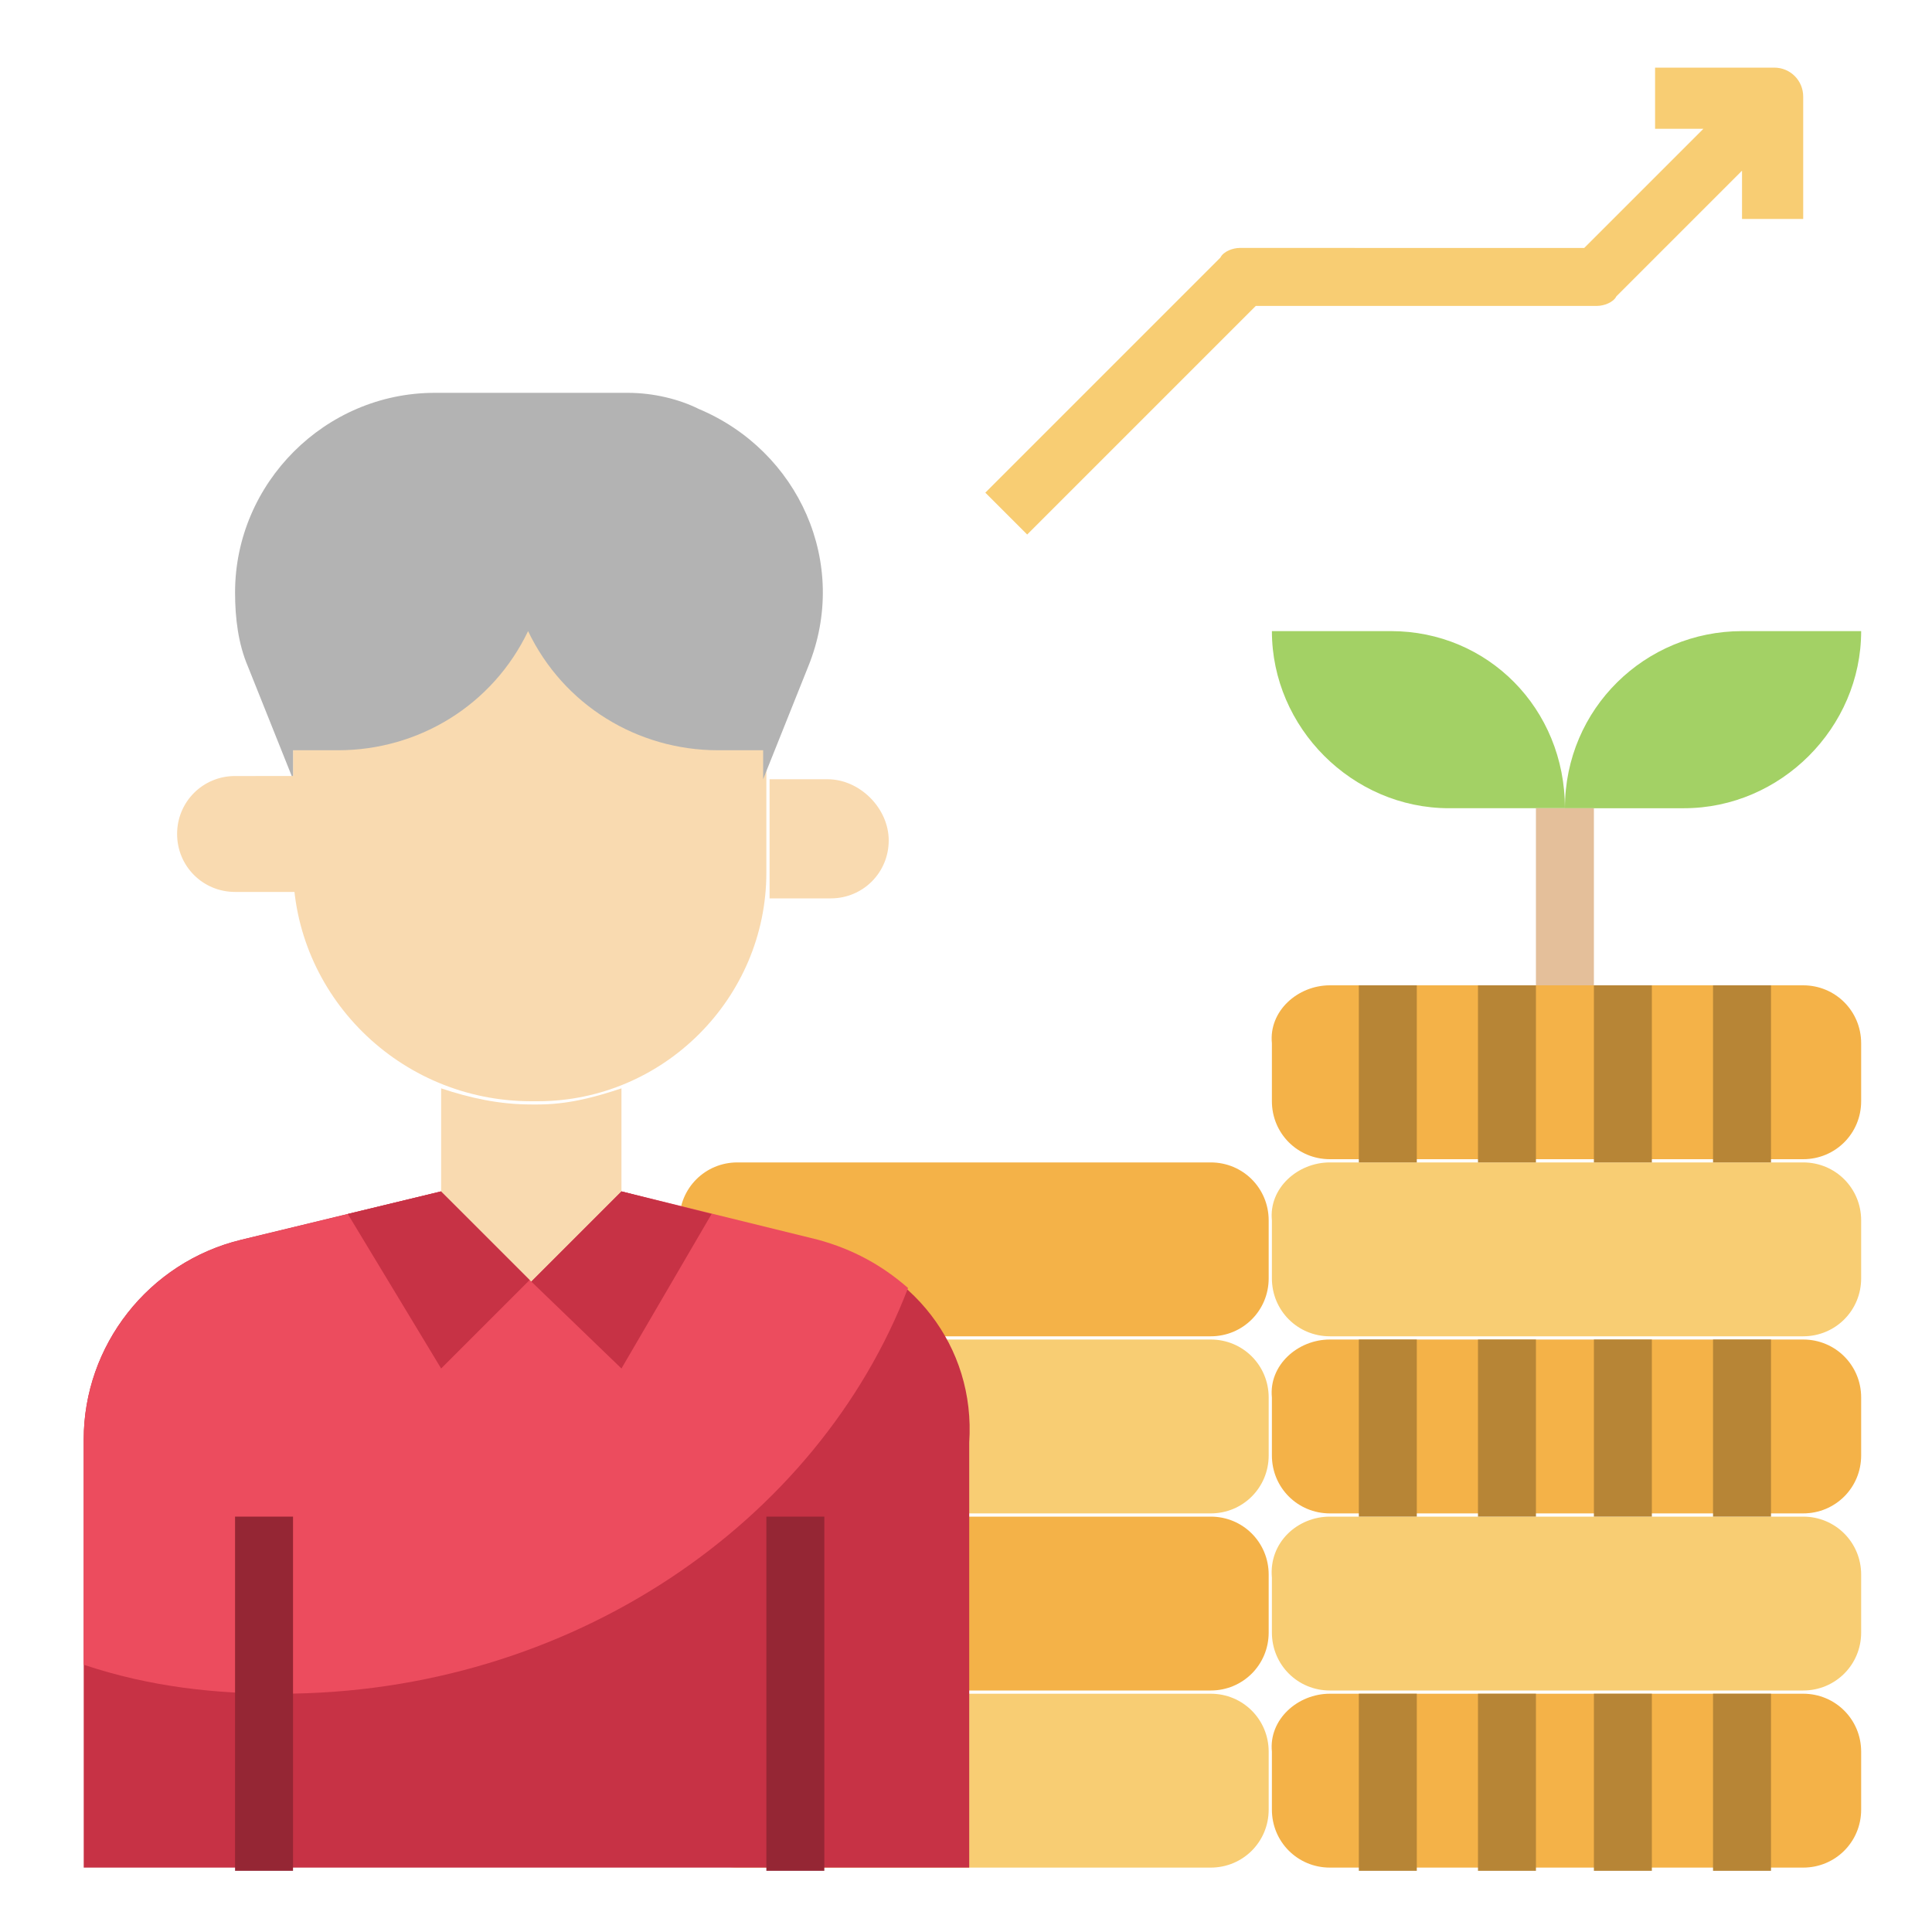 <?xml version="1.0" encoding="utf-8"?>
<!-- Generator: Adobe Illustrator 25.4.1, SVG Export Plug-In . SVG Version: 6.00 Build 0)  -->
<svg version="1.1" id="Layer_3" xmlns="http://www.w3.org/2000/svg" xmlns:xlink="http://www.w3.org/1999/xlink" x="0px" y="0px"
	 width="60px" height="60px" viewBox="0 0 60 60" style="enable-background:new 0 0 60 60;" xml:space="preserve">
<style type="text/css">
	.st0{fill:#F8CD73;}
	.st1{fill:#F4B248;}
	.st2{fill:#C73245;}
	.st3{fill:#EC4C5E;}
	.st4{fill:#F9DAB0;}
	.st5{fill:#B3B3B3;}
	.st6{fill:#B78536;}
	.st7{fill:#952634;}
	.st8{fill:#A3D165;}
	.st9{fill:#E4BF9A;}
</style>
<path class="st0" d="M22.9,52.6h14.7c1,0,1.8,0.8,1.8,1.8v1.8c0,1-0.8,1.8-1.8,1.8H22.9c-1,0-1.8-0.8-1.8-1.8v-1.8
	C21.1,53.4,21.9,52.6,22.9,52.6z"/>
<path class="st1" d="M22.9,36.1h14.7c1,0,1.8,0.8,1.8,1.8v1.8c0,1-0.8,1.8-1.8,1.8H22.9c-1,0-1.8-0.8-1.8-1.8v-1.8
	C21.1,36.9,21.9,36.1,22.9,36.1z"/>
<path class="st0" d="M22.9,41.6h14.7c1,0,1.8,0.8,1.8,1.8v1.8c0,1-0.8,1.8-1.8,1.8H22.9c-1,0-1.8-0.8-1.8-1.8v-1.8
	C21.1,42.4,21.9,41.6,22.9,41.6z"/>
<path class="st1" d="M22.9,47.1h14.7c1,0,1.8,0.8,1.8,1.8v1.8c0,1-0.8,1.8-1.8,1.8H22.9c-1,0-1.8-0.8-1.8-1.8V49
	C21.1,47.9,21.9,47.1,22.9,47.1z"/>
<path class="st0" d="M41.3,36.1H56c1,0,1.8,0.8,1.8,1.8v1.8c0,1-0.8,1.8-1.8,1.8H41.3c-1,0-1.8-0.8-1.8-1.8v-1.8
	C39.4,36.9,40.3,36.1,41.3,36.1z"/>
<path class="st1" d="M41.3,41.6H56c1,0,1.8,0.8,1.8,1.8v1.8c0,1-0.8,1.8-1.8,1.8H41.3c-1,0-1.8-0.8-1.8-1.8v-1.8
	C39.4,42.4,40.3,41.6,41.3,41.6z"/>
<path class="st2" d="M25.4,38.6L19.3,37l-2.8,2.8L13.7,37l-6.2,1.5c-2.9,0.7-4.9,3.3-4.9,6.2v13.3h27.5V44.8
	C30.3,41.8,28.3,39.3,25.4,38.6z"/>
<path class="st3" d="M8.7,52.6c9,0,16.7-5.3,19.5-12.6c-0.8-0.7-1.7-1.2-2.8-1.5L19.3,37l-2.8,2.8L13.7,37l-6.2,1.5
	c-2.9,0.7-4.9,3.3-4.9,6.2v7C4.7,52.4,6.7,52.6,8.7,52.6z"/>
<path class="st2" d="M13.7,42.5l2.8-2.8L13.7,37l-2.9,0.7L13.7,42.5z"/>
<path class="st4" d="M23.8,23.2v3.9c0,3.9-3.2,7.1-7.1,7.1l0,0h-0.2c-4.1,0-7.4-3.3-7.4-7.3c0,0,0,0,0,0v-3.7h1.4
	c2.5,0,4.8-1.4,5.9-3.7c1.1,2.3,3.4,3.7,5.9,3.7H23.8z"/>
<path class="st5" d="M19.5,12.2h-6c-3.4,0-6.2,2.8-6.2,6.2c0,0.8,0.1,1.6,0.4,2.3l1.4,3.5v-0.9h1.4c2.5,0,4.8-1.4,5.9-3.7
	c1.1,2.3,3.4,3.7,5.9,3.7h1.4v0.9l1.4-3.5c1.3-3.2-0.3-6.7-3.4-8C21.1,12.4,20.3,12.2,19.5,12.2z"/>
<path class="st4" d="M16.7,34.3h-0.2c-1,0-1.9-0.2-2.8-0.5V37l2.8,2.8l2.8-2.8v-3.2C18.4,34.1,17.6,34.3,16.7,34.3z"/>
<path class="st4" d="M9.2,26.9v-2.8H7.3c-1,0-1.8,0.8-1.8,1.8s0.8,1.8,1.8,1.8h1.9C9.2,27.5,9.2,27.2,9.2,26.9z"/>
<path class="st4" d="M25.7,24.2h-1.8v3c0,0.2,0,0.5,0,0.7h1.9c1,0,1.8-0.8,1.8-1.8S26.7,24.2,25.7,24.2z"/>
<path class="st2" d="M19.3,42.5l2.8-4.8L19.3,37l-2.8,2.8L19.3,42.5z"/>
<path class="st1" d="M41.3,30.6H56c1,0,1.8,0.8,1.8,1.8v1.8c0,1-0.8,1.8-1.8,1.8H41.3c-1,0-1.8-0.8-1.8-1.8v-1.8
	C39.4,31.4,40.3,30.6,41.3,30.6z"/>
<path class="st0" d="M41.3,47.1H56c1,0,1.8,0.8,1.8,1.8v1.8c0,1-0.8,1.8-1.8,1.8H41.3c-1,0-1.8-0.8-1.8-1.8V49
	C39.4,47.9,40.3,47.1,41.3,47.1z"/>
<path class="st1" d="M41.3,52.6H56c1,0,1.8,0.8,1.8,1.8v1.8c0,1-0.8,1.8-1.8,1.8H41.3c-1,0-1.8-0.8-1.8-1.8v-1.8
	C39.4,53.4,40.3,52.6,41.3,52.6z"/>
<g>
	<path class="st6" d="M42.2,52.6H44v5.5h-1.8V52.6z"/>
	<path class="st6" d="M45.9,52.6h1.8v5.5h-1.8V52.6z"/>
	<path class="st6" d="M49.5,52.6h1.8v5.5h-1.8V52.6z"/>
	<path class="st6" d="M53.2,52.6h1.8v5.5h-1.8V52.6z"/>
	<path class="st6" d="M42.2,41.6H44v5.5h-1.8V41.6z"/>
	<path class="st6" d="M45.9,41.6h1.8v5.5h-1.8V41.6z"/>
	<path class="st6" d="M49.5,41.6h1.8v5.5h-1.8V41.6z"/>
	<path class="st6" d="M53.2,41.6h1.8v5.5h-1.8V41.6z"/>
	<path class="st6" d="M42.2,30.6H44v5.5h-1.8V30.6z"/>
	<path class="st6" d="M45.9,30.6h1.8v5.5h-1.8V30.6z"/>
	<path class="st6" d="M49.5,30.6h1.8v5.5h-1.8V30.6z"/>
	<path class="st6" d="M53.2,30.6h1.8v5.5h-1.8V30.6z"/>
</g>
<path class="st7" d="M7.3,47.1h1.8v11H7.3V47.1z"/>
<path class="st7" d="M23.8,47.1h1.8v11h-1.8V47.1z"/>
<path class="st0" d="M55.1,2.1h-3.7V4h1.5l-3.7,3.7H38.5c-0.2,0-0.5,0.1-0.6,0.3l-7.3,7.3l1.3,1.3l7.1-7.1h10.6
	c0.2,0,0.5-0.1,0.6-0.3l3.9-3.9v1.5H56V3C56,2.5,55.6,2.1,55.1,2.1z"/>
<path class="st8" d="M54.1,19.6h3.7l0,0c0,3-2.5,5.5-5.5,5.5h-3.7l0,0C48.6,22,51.1,19.6,54.1,19.6z"/>
<path class="st8" d="M48.6,25.1H45c-3,0-5.5-2.5-5.5-5.5l0,0h3.7C46.2,19.6,48.6,22,48.6,25.1L48.6,25.1z"/>
<path class="st9" d="M47.7,25.1h1.8v5.5h-1.8V25.1z"/>
</svg>
